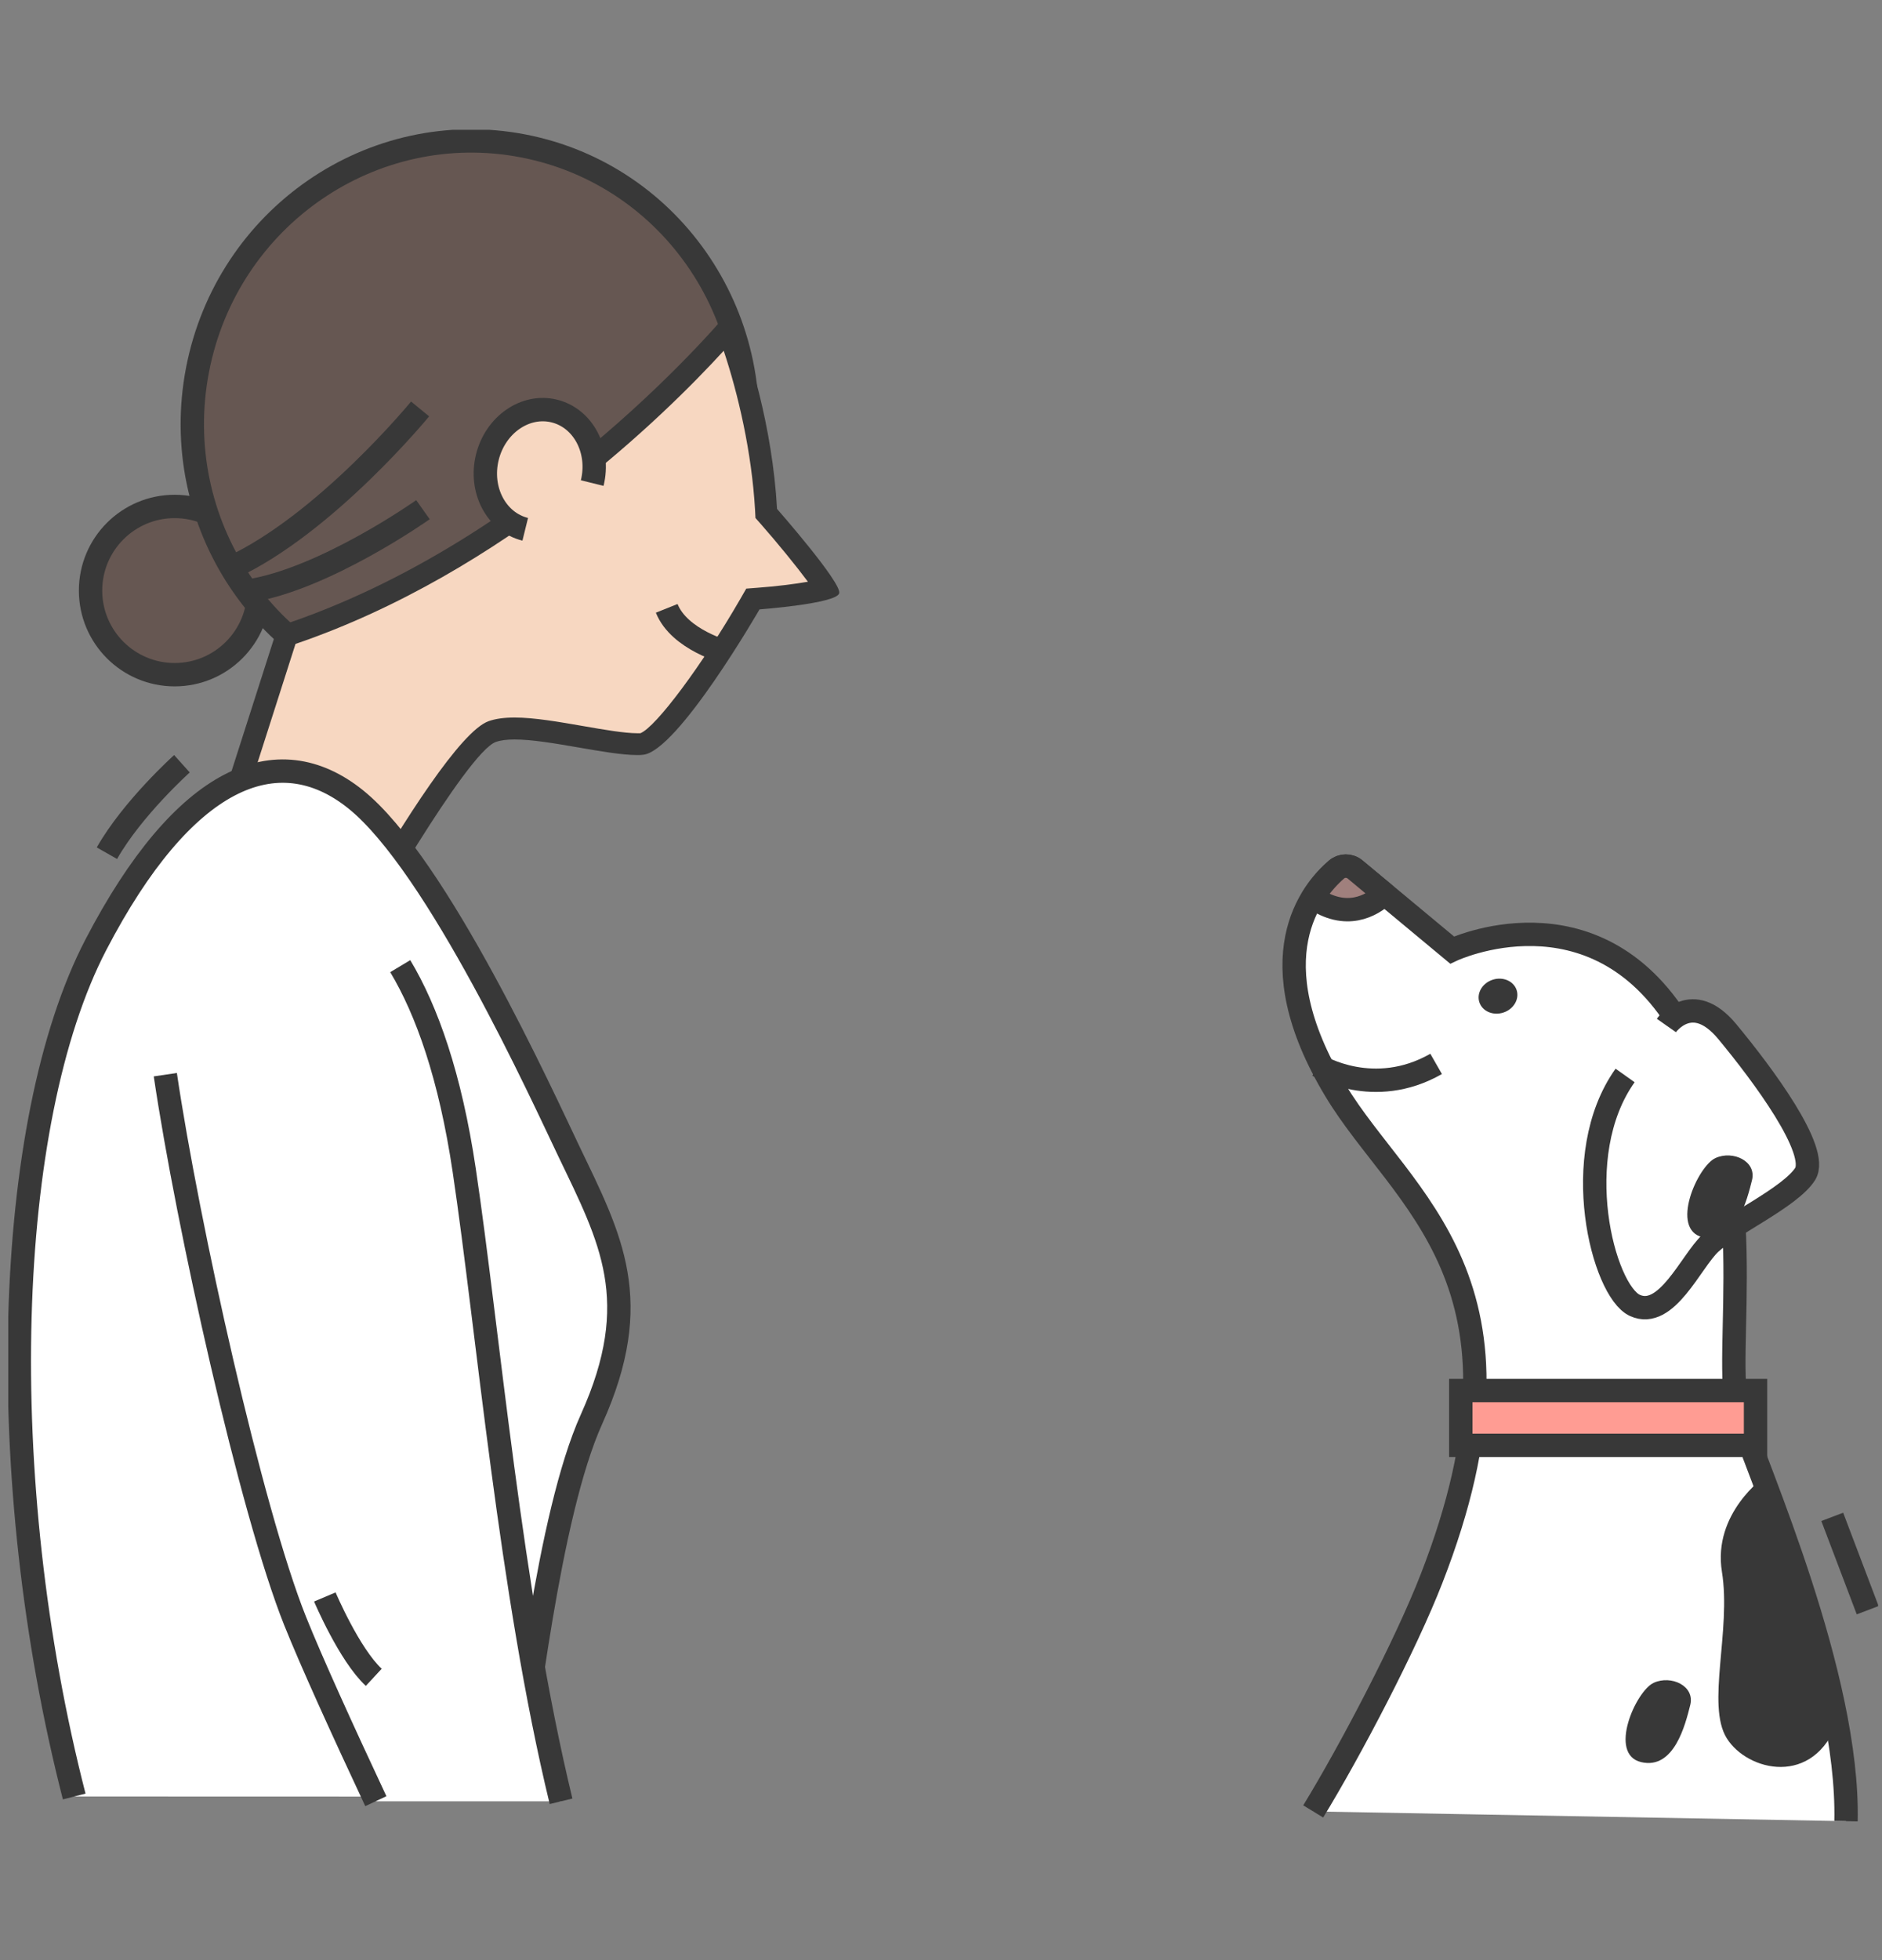 <svg width="145" height="151" viewBox="0 0 145 151" fill="none" xmlns="http://www.w3.org/2000/svg">
<rect x="0" y="0" width="145" height="151" fill="#808080" stroke="none"/>
<g clip-path="url(#clip0_2476_10490)">
<path d="M13.457 51.97C17.035 51.97 19.937 49.069 19.937 45.49C19.937 41.911 17.035 39.01 13.457 39.01C9.878 39.01 6.977 41.911 6.977 45.49C6.977 49.069 9.878 51.97 13.457 51.97Z" fill="#665752" stroke="#383838" stroke-width="1.8" stroke-linejoin="round"/>
<path d="M57.185 36.582C59.453 24.819 51.896 13.473 40.307 11.239C28.718 9.005 17.485 16.73 15.218 28.493C12.951 40.255 20.508 51.601 32.096 53.835C43.686 56.069 54.918 48.344 57.185 36.582Z" fill="#665752" stroke="#383838" stroke-width="1.8" stroke-linejoin="round"/>
<path d="M17.947 61.92L22.096 48.95C39.337 43.2 52.556 29.36 56.087 25.4C57.356 28.78 58.727 33.98 59.026 39.27L59.047 39.56L59.236 39.78C61.026 41.82 63.026 44.31 63.647 45.37C62.697 45.66 60.407 45.98 58.456 46.12L58.007 46.15L57.786 46.54C54.846 51.64 50.837 57.21 49.467 57.32C49.356 57.32 49.236 57.33 49.106 57.33C48.036 57.33 46.467 57.06 44.797 56.77C42.977 56.45 41.096 56.13 39.647 56.13C38.937 56.13 38.377 56.21 37.926 56.37C35.746 57.14 30.076 66.69 27.697 70.83L17.936 61.92H17.947Z" fill="#F7D7C1"/>
<path d="M55.767 27.04C56.856 30.31 57.916 34.78 58.176 39.31L58.206 39.9L58.596 40.34C59.907 41.83 61.356 43.61 62.246 44.81C61.217 44.99 59.776 45.17 58.397 45.27L57.496 45.34L57.047 46.12C54.117 51.2 50.536 56.01 49.337 56.48C49.267 56.48 49.187 56.48 49.106 56.48C48.106 56.48 46.496 56.2 44.947 55.93C43.096 55.61 41.176 55.27 39.647 55.27C38.846 55.27 38.187 55.36 37.647 55.55C35.507 56.31 31.137 63.17 27.486 69.47L18.916 61.64L22.767 49.6C38.907 44.09 51.197 32 55.757 27.02M56.346 23.77C56.346 23.77 41.746 41.66 21.407 48.26L16.956 62.16L27.896 72.16C27.896 72.16 35.956 57.94 38.206 57.15C38.577 57.02 39.066 56.96 39.636 56.96C42.306 56.96 46.727 58.16 49.096 58.16C49.246 58.16 49.386 58.16 49.526 58.14C52.187 57.93 58.517 46.94 58.517 46.94C58.517 46.94 64.436 46.5 64.656 45.7C64.876 44.9 59.867 39.2 59.867 39.2C59.517 32.9 57.706 26.93 56.356 23.77H56.346Z" fill="#383838"/>
<path d="M5.717 138.38C-0.573 113.87 0.297 86.41 7.387 72.77C14.147 59.78 21.357 56.74 27.377 61.55C33.697 66.6 41.817 84.48 43.827 88.68C47.057 95.41 49.687 100.19 45.577 109.31C42.217 116.76 40.517 133.13 39.627 138.39" fill="white"/>
<path d="M5.717 138.38C-0.573 113.87 0.297 86.41 7.387 72.77C14.147 59.78 21.357 56.74 27.377 61.55C33.697 66.6 41.817 84.48 43.827 88.68C47.057 95.41 49.687 100.19 45.577 109.31C42.217 116.76 40.517 133.13 39.627 138.39" stroke="#383838" stroke-width="1.8" stroke-miterlimit="10"/>
<path d="M56.007 50.25C56.007 50.25 52.347 49.31 51.367 46.86" stroke="#383838" stroke-width="1.8" stroke-miterlimit="10"/>
<path d="M45.627 37.21C46.247 34.69 44.937 32.21 42.707 31.66C40.477 31.11 38.167 32.71 37.547 35.22C36.927 37.74 38.237 40.22 40.467 40.77" fill="#F7D7C1"/>
<path d="M45.627 37.21C46.247 34.69 44.937 32.21 42.707 31.66C40.477 31.11 38.167 32.71 37.547 35.22C36.927 37.74 38.237 40.22 40.467 40.77" stroke="#383838" stroke-width="1.8" stroke-miterlimit="10"/>
<path d="M32.587 39.26C32.587 39.26 24.977 44.65 19.057 45.54L32.587 39.26Z" fill="#665752"/>
<path d="M32.587 39.26C32.587 39.26 24.977 44.65 19.057 45.54" stroke="#383838" stroke-width="1.8" stroke-linejoin="round"/>
<path d="M32.367 31.5C32.367 31.5 25.117 40.34 17.817 43.73L32.367 31.5Z" fill="#665752"/>
<path d="M32.367 31.5C32.367 31.5 25.117 40.34 17.817 43.73" stroke="#383838" stroke-width="1.8" stroke-linejoin="round"/>
<path d="M43.227 138.75C39.327 122.67 37.597 102.41 35.767 90.15C34.687 82.89 32.887 77.84 30.837 74.42L12.737 82.79C14.437 94.3 19.337 116.38 22.737 124.87C23.987 127.99 26.397 133.29 28.957 138.75H43.217H43.227Z" fill="white"/>
<path d="M43.227 138.75C39.327 122.67 37.597 102.41 35.767 90.15C34.687 82.89 32.887 77.84 30.837 74.42" fill="white"/>
<path d="M43.227 138.75C39.327 122.67 37.597 102.41 35.767 90.15C34.687 82.89 32.887 77.84 30.837 74.42" stroke="#383838" stroke-width="1.8" stroke-miterlimit="10"/>
<path d="M12.737 82.78C14.437 94.29 19.337 116.37 22.737 124.86C23.987 127.98 26.397 133.28 28.957 138.74" fill="white"/>
<path d="M12.737 82.78C14.437 94.29 19.337 116.37 22.737 124.86C23.987 127.98 26.397 133.28 28.957 138.74" stroke="#383838" stroke-width="1.8" stroke-miterlimit="10"/>
<path d="M142.227 140.28C142.477 129.12 135.327 113.05 133.947 108.79C132.567 104.53 136.077 89.86 129.437 78.95C122.787 68.04 111.877 73.18 111.877 73.18L104.397 66.96C103.977 66.61 103.377 66.62 102.957 66.98C101.057 68.6 96.737 73.79 102.897 84.01C108.007 92.49 119.207 98.72 110.297 121.59C108.307 126.71 104.057 134.82 101.177 139.53" fill="white"/>
<path d="M142.227 140.28C142.477 129.12 135.327 113.05 133.947 108.79C132.567 104.53 136.077 89.86 129.437 78.95C122.787 68.04 111.877 73.18 111.877 73.18L104.397 66.96C103.977 66.61 103.377 66.62 102.957 66.98C101.057 68.6 96.737 73.79 102.897 84.01C108.007 92.49 119.207 98.72 110.297 121.59C108.307 126.71 104.057 134.82 101.177 139.53" stroke="#383838" stroke-width="1.8" stroke-miterlimit="10"/>
<path d="M128.387 78.99C128.387 78.99 130.357 76.18 133.077 79.46C135.797 82.74 140.197 88.64 139.077 90.43C137.957 92.21 133.267 94.37 131.767 95.77C130.267 97.18 128.397 101.67 125.957 100.55C123.517 99.43 120.807 89.02 125.207 82.84" fill="white"/>
<path d="M128.387 78.99C128.387 78.99 130.357 76.18 133.077 79.46C135.797 82.74 140.197 88.64 139.077 90.43C137.957 92.21 133.267 94.37 131.767 95.77C130.267 97.18 128.397 101.67 125.957 100.55C123.517 99.43 120.807 89.02 125.207 82.84" stroke="#383838" stroke-width="1.8" stroke-miterlimit="10"/>
<path d="M101.157 69.12C101.777 68.13 102.467 67.42 102.977 66.98C103.387 66.63 103.987 66.63 104.407 66.98L106.667 68.86C105.667 69.78 103.707 70.91 101.157 69.13V69.12Z" fill="#A0807D" stroke="#383838" stroke-width="1.8" stroke-linejoin="round"/>
<path d="M115.826 77.996C116.619 77.738 117.077 76.962 116.85 76.264C116.622 75.566 115.795 75.209 115.002 75.467C114.209 75.726 113.751 76.501 113.979 77.2C114.206 77.898 115.033 78.255 115.826 77.996Z" fill="#383838"/>
<path d="M112.547 111.33H135.257V107.11H112.547V111.33Z" fill="#FF9C93" stroke="#383838" stroke-width="1.8" stroke-miterlimit="10"/>
<path d="M135.967 113.74C135.967 113.74 131.937 116.55 132.667 121.07C133.397 125.59 131.447 131.33 133.037 133.89C134.627 136.45 139.757 137.68 141.587 132.55L135.967 113.74Z" fill="#383838"/>
<path d="M127.417 129.62C126.027 130.25 123.877 135.12 126.437 135.73C128.997 136.34 129.857 132.8 130.227 131.33C130.597 129.86 128.757 129.01 127.417 129.62Z" fill="#383838"/>
<path d="M132.173 89.2C130.783 89.83 128.633 94.7 131.193 95.31C133.753 95.92 134.613 92.38 134.983 90.91C135.353 89.44 133.513 88.59 132.173 89.2Z" fill="#383838"/>
<path d="M141.167 116.84L143.896 124.03" stroke="#383838" stroke-width="1.8" stroke-miterlimit="10"/>
<path d="M25.027 123.01C25.027 123.01 26.907 127.45 28.797 129.2L25.027 123.01Z" fill="white"/>
<path d="M25.027 123.01C25.027 123.01 26.907 127.45 28.797 129.2" stroke="#383838" stroke-width="1.8" stroke-miterlimit="10"/>
<path d="M14.017 58.83C14.017 58.83 10.217 62.24 8.237 65.72L14.017 58.83Z" fill="white"/>
<path d="M14.017 58.83C14.017 58.83 10.217 62.24 8.237 65.72" stroke="#383838" stroke-width="1.8" stroke-miterlimit="10"/>
<path d="M101.577 82.09C101.577 82.09 105.837 84.7 110.647 81.95" stroke="#383838" stroke-width="1.8" stroke-linejoin="round"/>
</g>
<defs>
<clipPath id="clip0_2476_10490">
<rect width="144.06" height="130.3" fill="white" transform="translate(0.637 10)"/>
</clipPath>
</defs>
</svg>
